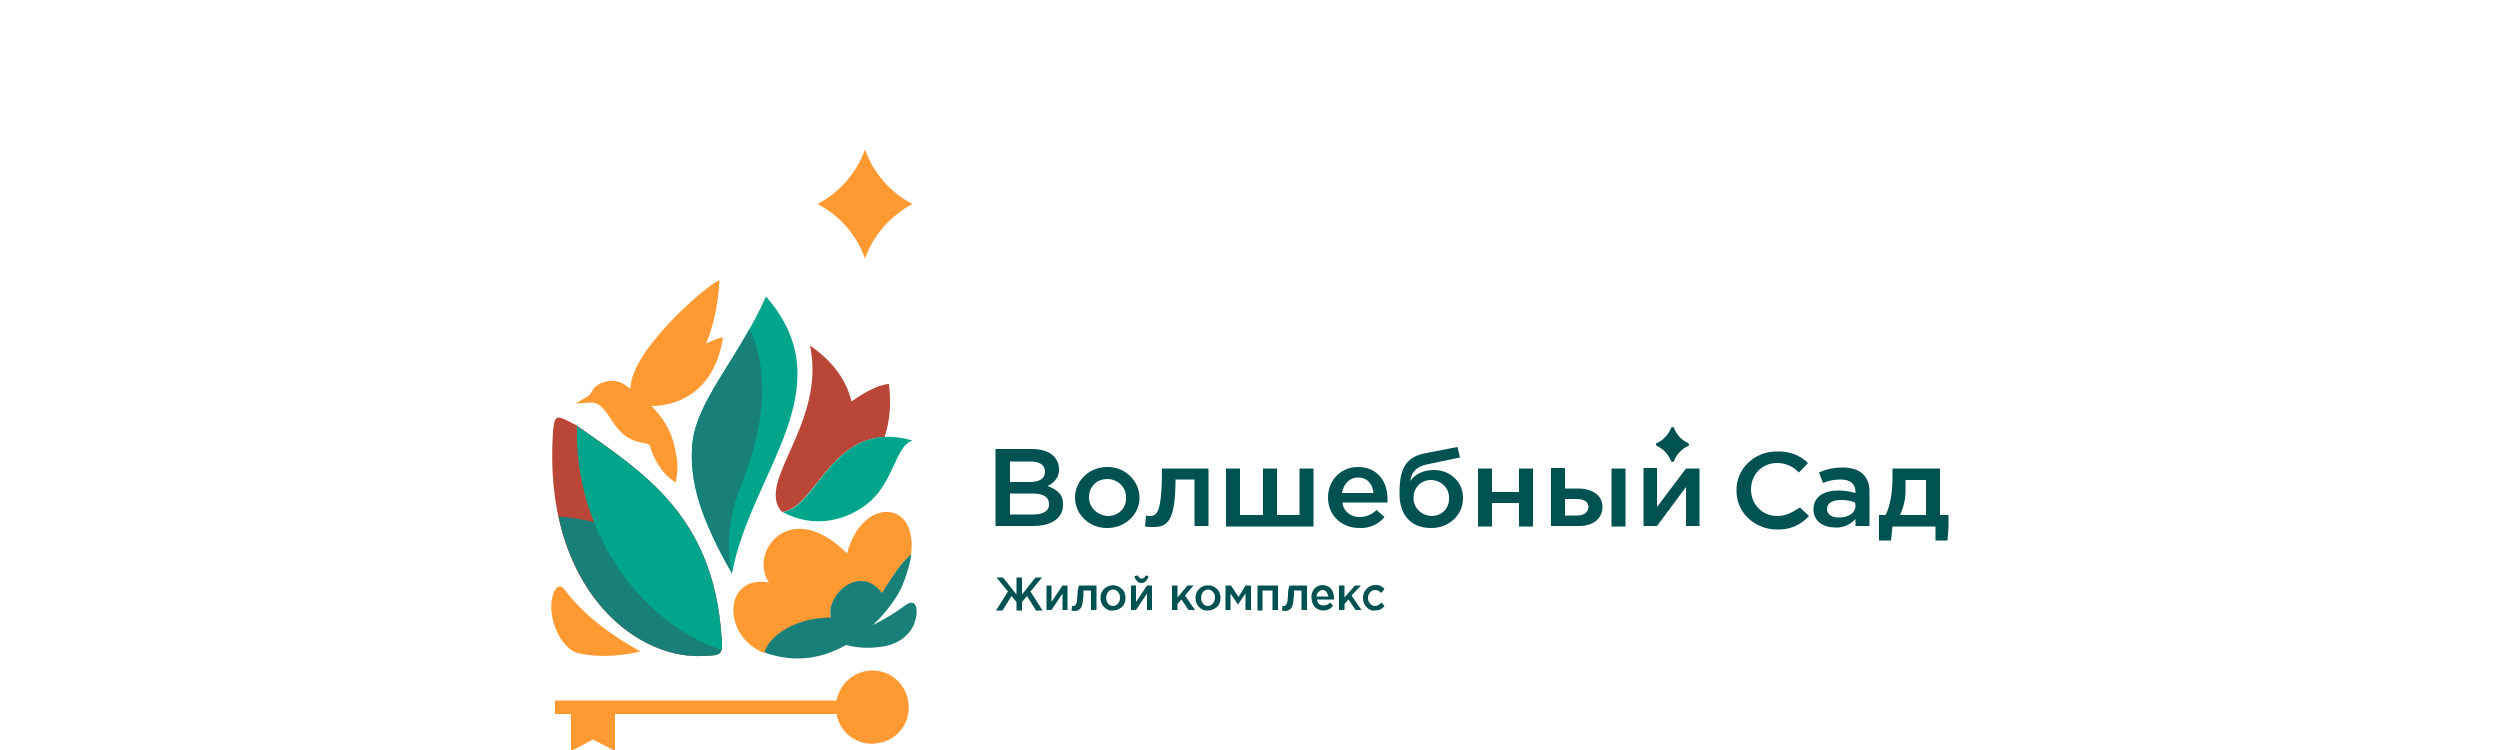 <?xml version="1.0" encoding="UTF-8"?> <!-- Generator: Adobe Illustrator 27.5.0, SVG Export Plug-In . SVG Version: 6.00 Build 0) --> <svg xmlns="http://www.w3.org/2000/svg" xmlns:xlink="http://www.w3.org/1999/xlink" id="Layer_1" x="0px" y="0px" viewBox="0 0 500 150" style="enable-background:new 0 0 500 150;" xml:space="preserve"> <style type="text/css"> .st0{clip-path:url(#SVGID_00000132072990508382018050000013554070662719284394_);} .st1{fill:#FF9931;} .st2{fill:#00A58B;} .st3{fill:#198079;} .st4{fill:#BA4638;} .st5{fill:#005252;} </style> <g> <defs> <rect id="SVGID_1_" x="110.2" y="30" width="279.5" height="120"></rect> </defs> <clipPath id="SVGID_00000096044913592825589980000012198836228529976980_"> <use xlink:href="#SVGID_1_" style="overflow:visible;"></use> </clipPath> <g style="clip-path:url(#SVGID_00000096044913592825589980000012198836228529976980_);"> <path class="st1" d="M128.1,130.3c-5,1.1-8.6,1.1-12.2,0.4c-4.1-0.8-7-8.4-5-12.5c0.6-1.2,1.4-1.1,2-0.3 C116.7,122.9,121.6,126.7,128.1,130.3z"></path> <path class="st1" d="M174.5,134.1c-3.5,0-6.5,2.5-7.2,6H111v2.7h3.2v7.4l4.4-2.3l4.4,2.3v-7.4h44.3c0.7,4,4.5,6.6,8.5,5.8 c4-0.7,6.6-4.5,5.8-8.5C181,136.6,178,134.1,174.5,134.1z"></path> <path class="st2" d="M146.4,114.7c3.7-20.2,22.8-37.1,6.8-55.4c-5.6,12.5-13.8,20.7-14.7,29.2C137.7,96.3,140.3,104.1,146.4,114.7 z"></path> <path class="st3" d="M149,95c4.1-10.9,4.7-21.4,0.9-29.2c-5.1,9.1-10.6,15.8-11.4,22.7c-0.8,7.7,1.8,15.5,7.9,26.2 C144.5,105.6,147.3,99.6,149,95L149,95z"></path> <path class="st1" d="M173,51.7c-1.7-4.7-5-8.6-9.5-10.9c4.4-2.3,7.8-6.2,9.5-10.9c1.7,4.7,5,8.6,9.5,10.9 C178,43.2,174.7,47,173,51.7z"></path> <path class="st1" d="M182.2,111c-1.4,1-3.3,3.4-5.8,7.7c-4.5-6-11.4,0.6-10.2,4.9c-7.3,0-12.4,3.8-13.3,7 c-8.4-3.1-8.5-15.7,0.9-14.1c-4.2-6.1,4.3-17.2,15.6-5.8C172.4,99.3,183.7,99.8,182.2,111z"></path> <path class="st4" d="M144.3,127.3c0.3,3.9,0,3.7-3.9,3.9c-13.6,0.6-31.9-13.9-29.8-44.9c0.3-4,1.1-3,4.6-1.3 C128.4,94.3,142.7,103,144.3,127.3z"></path> <path class="st3" d="M181.3,114.8C181.3,114.8,181.3,114.8,181.3,114.8C181.3,114.8,181.3,114.8,181.3,114.8z"></path> <path class="st3" d="M144.4,128.9c-3.8-14-16.8-24.5-32.7-25.6c4.2,19.3,17.9,28.4,28.7,27.9C143.6,131.1,144.4,131.2,144.4,128.9 z"></path> <path class="st4" d="M176.9,87.4c-10.8,0.5-14.1,13.4-19.9,14.9c-0.2,0-0.4,0.1-0.6,0.1c-5.5-6,8.9-17.6,5.6-33.3 c4.9,3.4,7.4,7.3,8.3,11.2c3-2.2,6-3.5,7.5-3.5C178.3,81,177.9,84.5,176.9,87.4z"></path> <path class="st1" d="M144.6,67.5c-0.3-0.1-1.6,0.4-3.4,1.2c1.4-3.3,2.4-7.4,2.7-12.6c-1.2-0.2-17.8,13.7-17.8,21.6 c-0.2-0.1-0.4-0.2-0.4-0.2c-1.4-1.2-3-1.7-4.8-1.1c-1.3,0.3-2.3,1.2-2.8,2.4c-0.1,0.3-2.7,1.7-3,1.9h0c0.4,0,3.1-0.2,3.3-0.2 c0.5,0,1,0.2,1.4,0.5c1.2,0.9,1.7,1.8,2.5,3c1.2,1.8,2.5,3.4,4.5,4.1c0.9,0.3,1.9,0.5,2.8,0.7c0.2,0.1,0.3,0.2,0.4,0.4 c0.5,1.9,1.5,3.7,2.7,5.2c0.7,0.8,1.5,1.5,2.4,2.1c0-0.2,0.1-0.3,0.1-0.4c0.4-1.9,0.4-3.9-0.1-5.8c-0.6-4-2.7-7-4.8-9.1 C134.8,81.2,142.8,79,144.6,67.5z"></path> <path class="st2" d="M115.4,85.2c-0.2,6.4,0.9,12.9,3.3,18.9c5,12.9,14.8,22.2,25.6,25.9c0.1-0.9,0.2-1.8,0-2.7 C142.7,103.2,128.6,94.4,115.4,85.2z"></path> <path class="st3" d="M181,121.1c-2,1.5-4.2,2.8-6.4,3.9c3.2-3,5.1-6.2,5.7-7.5c0.9-2.1,1.6-4.3,2-6.6c-1.4,0.9-3.3,3.4-5.9,7.7 c-4.5-6-11.4,0.6-10.2,4.9c-7.3,0-12.5,3.8-13.3,7c6.4,2.3,11.9,1,16.3-1.5c2.6,0.7,5.4,0.7,8,0.2c3.5-0.8,5.8-3.2,6.1-6.4 C183.5,120.9,182.7,119.8,181,121.1z"></path> <path class="st2" d="M182.5,88.1c-3.5,1.1-3.7,8.5-9.1,12.7c-4.2,3.3-10.6,5-16.9,1.6C163.5,101.7,166.6,83.5,182.5,88.1"></path> <path class="st5" d="M220.8,117.8c-0.5,0.5-0.7,1.1-0.7,1.8c0,0.7,0.2,1.3,0.7,1.8c0.5,0.5,1.1,0.8,1.8,0.7c0.7,0,1.3-0.3,1.8-0.7 c0.5-0.5,0.7-1.1,0.7-1.8c0-0.7-0.2-1.4-0.7-1.8C223.4,116.8,221.8,116.8,220.8,117.8z M223.6,120.7c-0.3,0.3-0.6,0.5-1,0.5 c-0.4,0-0.8-0.2-1-0.5c-0.5-0.7-0.5-1.6,0-2.3c0.3-0.3,0.6-0.5,1-0.5c0.4,0,0.8,0.2,1,0.5c0.3,0.3,0.4,0.7,0.4,1.1 C224,120,223.9,120.4,223.6,120.7z M227.2,120.4v-3.3h-1v4.9l1,0l2.2-3.3v3.3h1v-4.9h-1L227.2,120.4z M238.7,117.1h-1.2l-2,2.4 v-2.4h-1.1v4.9l1.1,0v-1.2l0.8-0.9l1.4,2.1h1.3l-2-2.9L238.7,117.1z M228.3,116.6c0.3,0,0.7-0.1,0.9-0.4c0.3-0.3,0.4-0.6,0.5-1 l-0.6-0.1c-0.1,0.3-0.3,0.6-0.6,0.6c-0.4,0.1-0.8-0.2-0.9-0.6l-0.7,0.1c0,0.4,0.2,0.7,0.5,1C227.6,116.5,227.9,116.6,228.3,116.6z M210.3,120.4v-3.3h-1v4.9l1,0l2.2-3.3v3.3h1v-4.9h-1L210.3,120.4z M215.5,119c0,0.4-0.1,0.8-0.1,1.2c0,0.2-0.1,0.4-0.2,0.6 c-0.1,0.1-0.1,0.2-0.2,0.3c-0.1,0-0.2,0.1-0.3,0.1c-0.1,0-0.2,0-0.3,0l-0.1,0.9c0.2,0,0.4,0.1,0.6,0.1c0.2,0,0.4,0,0.6-0.1 c0.2-0.1,0.3-0.2,0.5-0.3c0.2-0.2,0.3-0.4,0.4-0.7c0.1-0.4,0.2-0.8,0.2-1.2c0.1-0.6,0.1-1.2,0.1-1.8h1.5v3.9h1.1v-4.9h-3.5 C215.5,117.9,215.5,118.5,215.5,119z M208.4,115.5h-1.3l-2.7,3.4v-3.4h-1.1v3.4l-2.7-3.4h-1.3l2.3,2.8l-2.4,3.8h1.3l1.8-2.9l1,1.2 v1.7h1.1l0-1.7l1-1.2l1.8,2.9h1.3l-2.4-3.8L208.4,115.5z M264.5,117c-0.6,0-1.2,0.3-1.6,0.7c-0.4,0.5-0.7,1.2-0.6,1.8 c0,0.7,0.2,1.4,0.7,1.9c0.4,0.5,1.1,0.7,1.7,0.7c0.7,0,1.5-0.3,1.9-1l-0.6-0.6c-0.3,0.4-0.8,0.6-1.3,0.6c-0.3,0-0.6-0.1-0.9-0.3 c-0.2-0.2-0.4-0.6-0.4-0.9h3.4c0-0.1,0-0.2,0-0.3c0-0.7-0.2-1.3-0.6-1.9C265.8,117.3,265.1,117,264.5,117z M263.3,119.3 c0-0.4,0.2-0.7,0.4-0.9c0.2-0.2,0.5-0.4,0.8-0.4c0.3,0,0.6,0.1,0.8,0.4c0.2,0.3,0.3,0.6,0.4,0.9H263.3z M272.2,117.1h-1.2 l-2.1,2.4v-2.4h-1.1v4.9l1.1,0v-1.2l0.8-0.9l1.4,2.1h1.2l-2-2.9L272.2,117.1z M275,121.2c-0.4,0-0.7-0.2-1-0.5 c-0.3-0.3-0.4-0.7-0.4-1.1c0-0.4,0.1-0.8,0.4-1.1c0.2-0.3,0.6-0.5,1-0.5c0.5,0,0.9,0.2,1.2,0.6l0.7-0.8c-0.5-0.6-1.2-0.9-1.9-0.8 c-0.6,0-1.3,0.3-1.7,0.8c-0.5,0.5-0.7,1.1-0.7,1.8c0,0.7,0.2,1.3,0.7,1.8c0.4,0.5,1.1,0.8,1.7,0.7c0.4,0,0.7-0.1,1.1-0.2 c0.3-0.2,0.6-0.4,0.8-0.7l-0.6-0.7C275.9,120.9,275.5,121.2,275,121.2z M239.8,117.8c-0.5,0.5-0.7,1.1-0.7,1.8 c0,0.7,0.2,1.3,0.7,1.8c0.5,0.5,1.1,0.8,1.8,0.7c0.7,0,1.3-0.3,1.8-0.7c0.5-0.5,0.7-1.1,0.7-1.8c0-0.7-0.2-1.4-0.7-1.8 C242.4,116.8,240.8,116.8,239.8,117.8z M242.6,120.7c-0.3,0.3-0.6,0.5-1,0.5c-0.4,0-0.8-0.2-1-0.5c-0.5-0.7-0.5-1.6,0-2.3 c0.3-0.3,0.6-0.5,1-0.5c0.4,0,0.8,0.2,1,0.5c0.3,0.3,0.4,0.7,0.4,1.1C243,120,242.8,120.4,242.6,120.7z M257.6,119 c0,0.4-0.1,0.8-0.1,1.2c0,0.2-0.1,0.4-0.2,0.6c-0.1,0.1-0.1,0.2-0.2,0.3c-0.1,0-0.2,0.1-0.3,0.1c-0.1,0-0.2,0-0.3,0l-0.1,0.9 c0.2,0,0.4,0.1,0.6,0.1c0.2,0,0.4,0,0.6-0.1c0.2-0.1,0.3-0.2,0.5-0.3c0.2-0.2,0.3-0.4,0.4-0.7c0.1-0.4,0.2-0.8,0.2-1.2 c0.1-0.6,0.1-1.2,0.1-1.8h1.5v3.9h1.1v-4.9h-3.5C257.6,117.9,257.6,118.5,257.6,119z M247.7,119.4l-1.5-2.3h-1.1v4.9h1v-3.3 l1.5,2.2l1.5-2.2v3.3h1.1v-4.9h-1.1L247.7,119.4z M251.5,122.1l1,0v-4h2v3.9h1.1v-4.9h-4.1V122.1z"></path> <path class="st5" d="M322.3,105.3h2.8V93.7h-2.8V105.3z M221.5,93.4c0,0-0.1,0-0.1,0c-3.5,0-6.4,2.7-6.4,6.1c0,0.1,0,0.1,0,0.2 c0.1,3.3,3,6,6.5,5.9c3.5,0,6.4-2.7,6.4-6C227.9,96.2,225.1,93.4,221.5,93.4z M221.6,103.2C221.5,103.2,221.5,103.2,221.6,103.2 c-2.2-0.1-3.8-1.8-3.8-3.7c0-2.1,1.4-3.7,3.7-3.7c0,0,0.1,0,0.1,0c2.1,0.1,3.7,1.8,3.6,3.7C225.3,101.5,223.8,103.2,221.6,103.2 L221.6,103.2z M209.5,97.2c1.4-0.6,2.4-1.9,2.3-3.4c0-1-0.4-1.9-1.1-2.6c-0.9-0.9-2.4-1.4-4.3-1.4h-7.3v15.4h7.5 c3.6,0,6-1.5,6-4.2C212.7,98.9,211.4,97.9,209.5,97.2z M202,92.3h4.1c1.8,0,2.9,0.7,2.9,2c0,1.5-1.2,2.1-3.1,2.1H202V92.3z M206.7,102.9l-4.7,0v-4.2h4.5c2.3,0,3.3,0.8,3.3,2.1C209.9,102.1,208.7,102.9,206.7,102.9z M230,103.2c-0.3,0-0.5,0-0.8-0.1 l-0.2,2.2h0c0.5,0.1,1.1,0.1,1.7,0.1c2.7,0,4.4-1,4.4-9.5h3.8v9.3h2.8V93.7h-9.3C232.4,102.5,231.4,103.2,230,103.2z M388,103 v-9.3h-9.5v1.4c0,3.3-0.4,6-1.4,7.9h-1.3v5.1h2.4l0.3-2.8h8.6v2.8h2.4l0.4-5.1H388z M385.2,103H380c0.8-1.7,1.2-3.6,1.1-5.5v-1.5 h4.1V103z M331.4,89.2c1.3,0.6,2.3,1.7,2.8,3c0,0.1,0.2,0.2,0.3,0.2c0.1,0,0.3-0.1,0.3-0.2c0.5-1.3,1.5-2.4,2.8-3 c0.1,0,0.2-0.1,0.2-0.3c0-0.1-0.1-0.2-0.2-0.3c-1.3-0.6-2.3-1.7-2.8-3c0-0.1-0.2-0.2-0.3-0.2c-0.1,0-0.2,0.1-0.3,0.2 c-0.5,1.3-1.5,2.4-2.8,3c-0.1,0-0.2,0.1-0.2,0.3C331.3,89.1,331.3,89.2,331.4,89.2z M331.4,101.4v-7.8h-2.7l0,11.6h2.7l5.8-7.8 v7.8h2.7V93.7h-2.7C335.2,96.3,333.3,98.9,331.4,101.4z M259.9,103h-4.5v-9.3h-2.8v9.3H248v-9.3h-2.8v11.6h17.5V93.7h-2.8V103z M286.8,94c-2.6,0-4.1,1.2-4.7,2.2c0.1-1.5,0.9-2.8,3.2-3.3l6.7-1.4l-0.5-2.1l-6.7,1.3c-4.5,0.9-4.9,4.5-4.9,8.1h0 c0,4.3,2.4,6.8,6.3,6.8c0,0,0.1,0,0.1,0c3.5,0,6.3-2.6,6.3-5.9C292.7,96.5,290.1,94,286.8,94z M286.3,103.2 C286.3,103.2,286.3,103.2,286.3,103.2c-2.1-0.1-3.6-1.7-3.6-3.6c0-2,1.4-3.6,3.5-3.6c0,0,0.1,0,0.1,0c2,0.1,3.6,1.7,3.5,3.6 C289.9,101.6,288.4,103.2,286.3,103.2z M355.4,103.2c-3,0-5.2-2.4-5.2-5.3c0-3,2.2-5.3,5.2-5.3c1.8,0,3.2,0.7,4.4,1.9l1.8-1.9 c-1.6-1.6-3.9-2.4-6.2-2.3c-0.1,0-0.2,0-0.3,0c-4.4,0.1-7.9,3.6-7.8,7.8c0,0.1,0,0.2,0,0.3c0.1,4.2,3.7,7.5,8.1,7.5 c2.5,0.1,4.8-0.9,6.4-2.7l-1.8-1.7C358.5,102.4,357.3,103.2,355.4,103.2L355.4,103.2z M315.6,97.7H313v-4.1h-2.8l0,11.6h5.6 c2.9,0,4.7-1.5,4.7-3.9C320.4,98.9,318.3,97.7,315.6,97.7z M315.4,103.1H313v-3.3h2.4c1.4,0,2.3,0.6,2.3,1.6 C317.6,102.5,316.8,103.1,315.4,103.1z M303.8,98.4h-5.4v-4.7h-2.8v11.6h2.8v-4.7h5.4v4.7h2.8V93.7h-2.8V98.4z M271.6,93.4 c-3.5,0-6,2.7-6,6.1h0c0,3.6,2.7,6.1,6.3,6.1c1.9,0.1,3.8-0.7,5-2.2l-1.6-1.4c-0.9,0.9-2.1,1.4-3.3,1.4c-1.8,0.1-3.4-1.2-3.5-2.9 h9c0-0.1,0-0.6,0-0.7C277.5,96.3,275.5,93.4,271.6,93.4z M268.4,98.6c0.3-1.8,1.5-3.1,3.2-3.1c1.9,0,2.9,1.3,3.1,3.1H268.4z M368.5,93.5c-1.6,0-3.2,0.3-4.7,1l0.8,2.1c1.1-0.5,2.3-0.7,3.5-0.7c2,0,3,0.9,3,2.5v0.2c-1.1-0.3-2.2-0.5-3.4-0.5 c-2.9,0-5,1.2-5,3.8c0,2.4,2,3.6,4.4,3.6c1.5,0.1,3-0.6,4-1.7v1.4h2.8v-6.9C373.9,95.3,372.1,93.5,368.5,93.5z M371.1,101.1 c0,1.5-1.4,2.4-3.3,2.4c-1.3,0-2.4-0.5-2.4-1.7c0-1.2,1.1-1.8,2.8-1.8c1,0,1.9,0.1,2.8,0.5L371.1,101.1z"></path> </g> </g> </svg> 